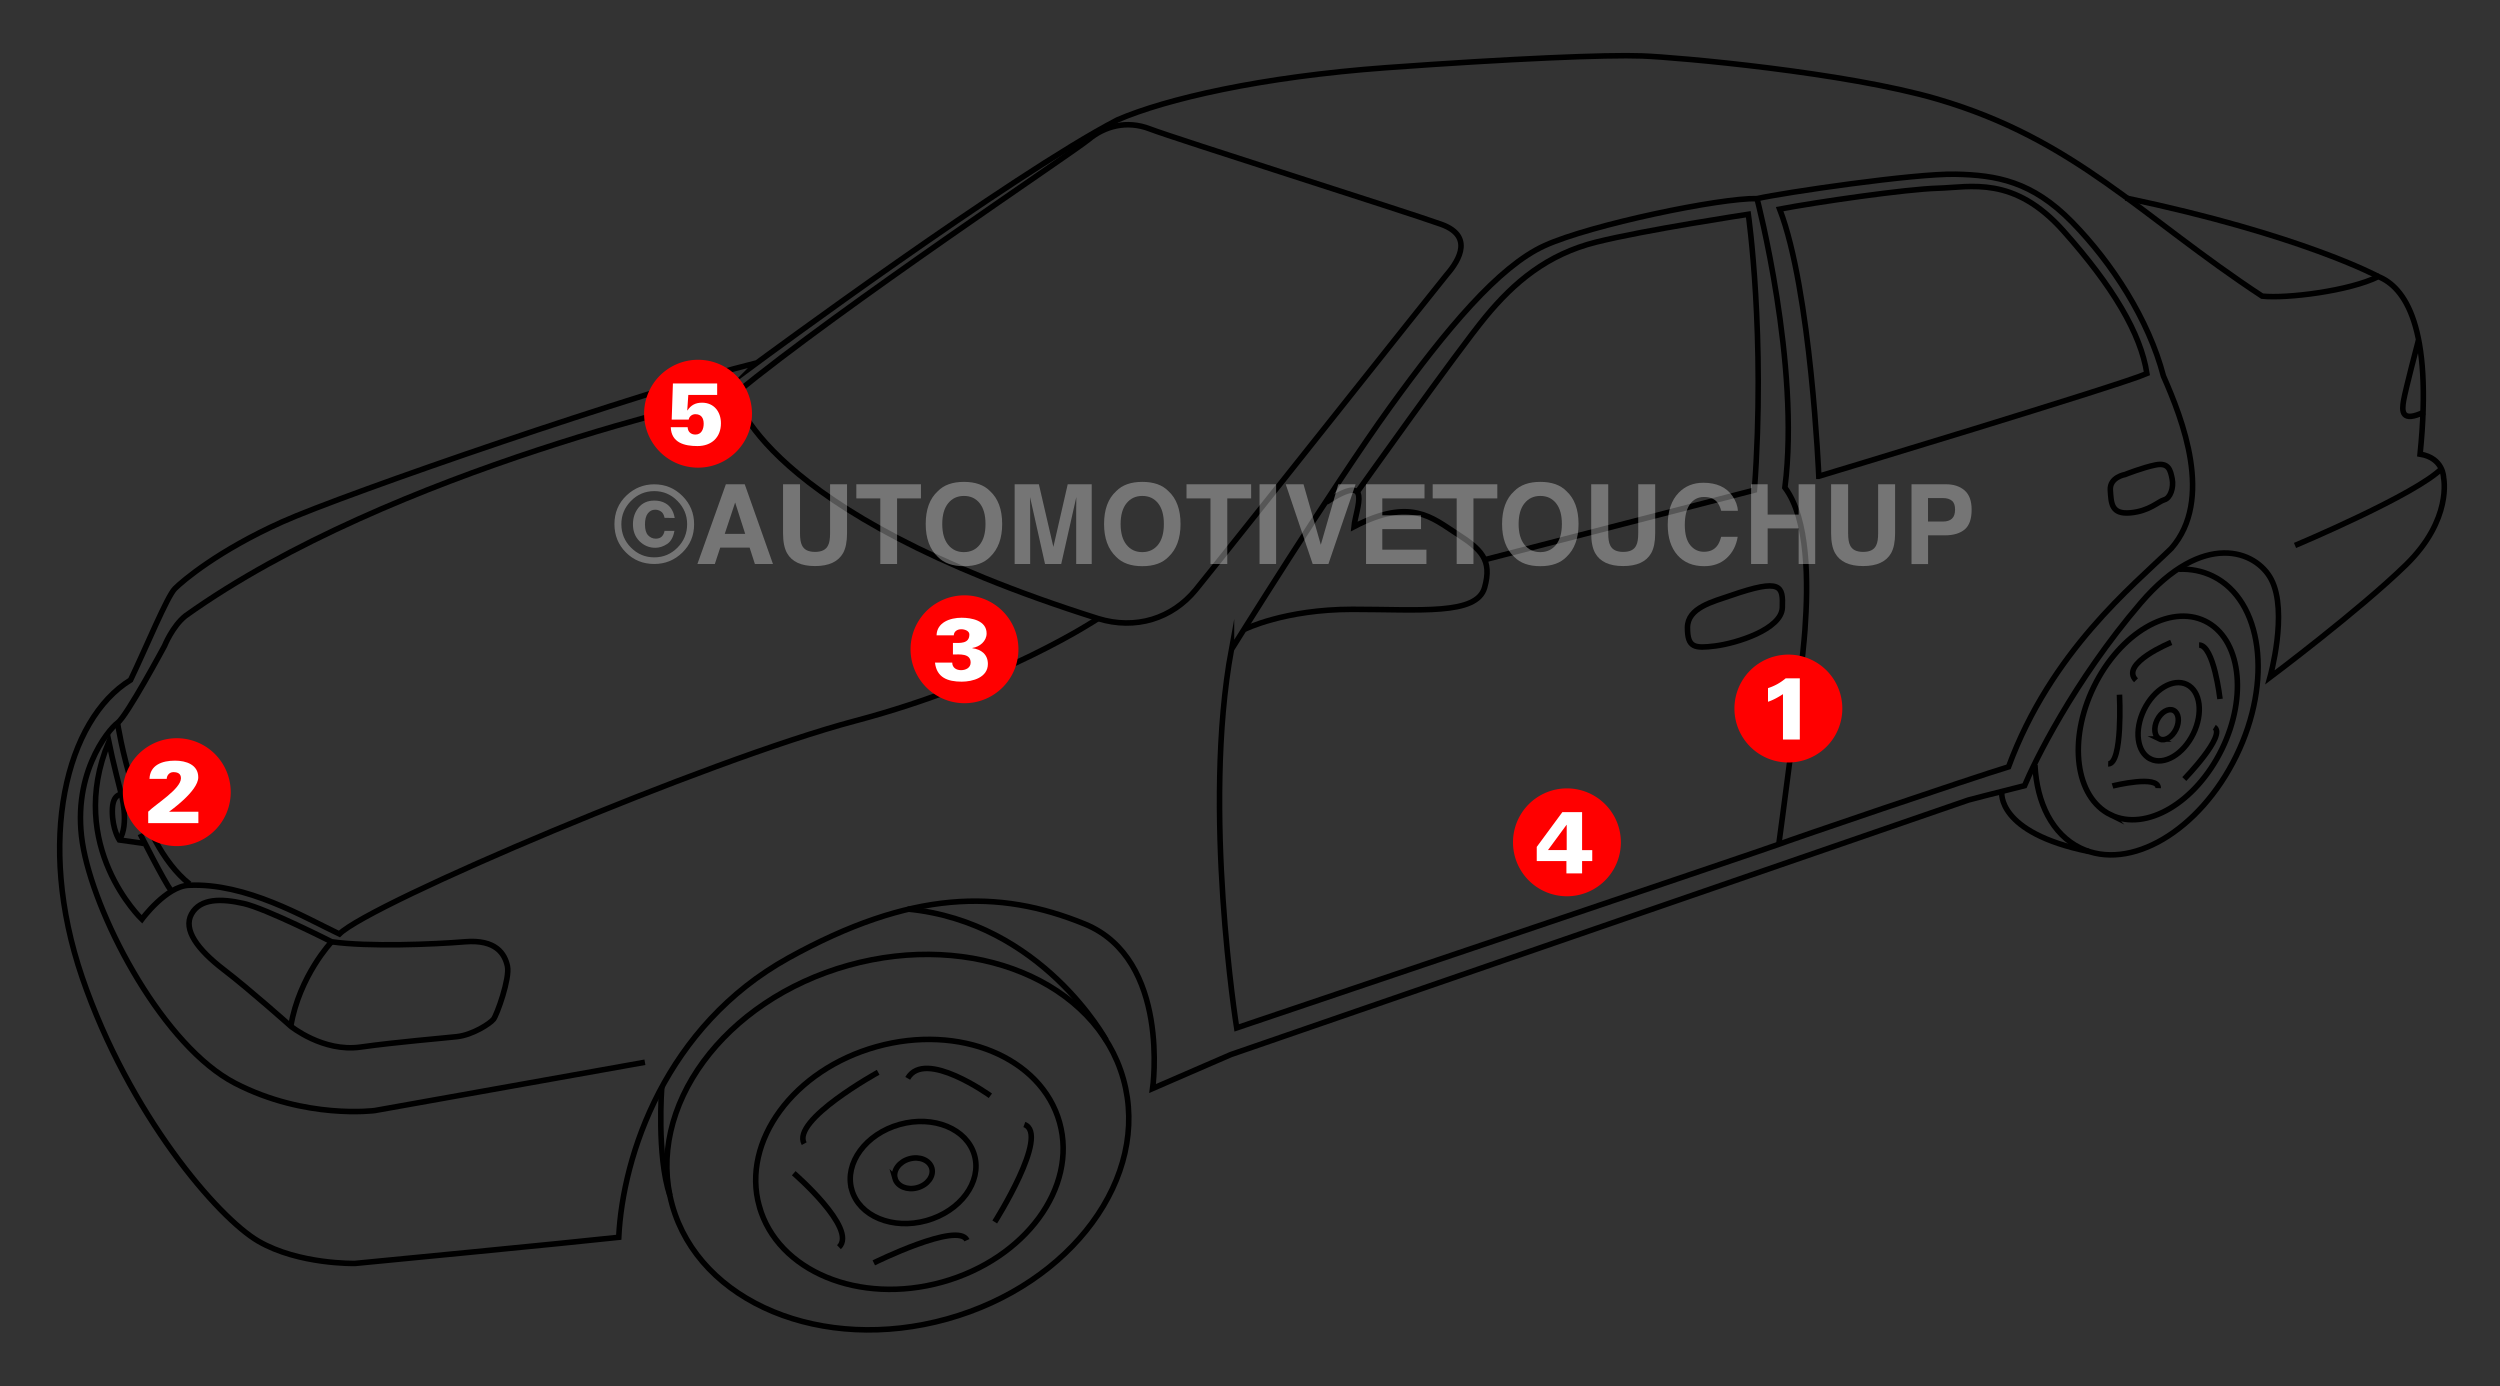 <svg xmlns="http://www.w3.org/2000/svg" width="404" height="224" viewBox="0 0 404 224"><rect x="0" y="0" width="404" height="224" fill="#333333" stroke="none"/><g><g><g><path fill="none" stroke="#000" stroke-miterlimit="20" stroke-width=".9" d="M118.772 63.667v0s3.8 18.98 58.642 36.282c6.117 1.896 12.019 0 15.819-4.644 3.8-4.644 39.238-49.362 40.495-50.835 1.267-1.473 5.067-6.118-.844-8.229-5.902-2.11-43.245-13.924-47.035-15.397-3.8-1.473-7.384-.422-9.918 1.69-2.524 2.11-39.65 26.796-57.159 41.133z"/></g><g><path fill="none" stroke="#000" stroke-miterlimit="20" stroke-width=".9" d="M122.356 58.61v0s41.134-30.372 58.22-39.239c7.806-3.378 23.203-6.962 43.45-8.435 20.249-1.473 35.645-2.11 41.34-1.895 5.696.206 32.934 2.646 47.674 6.962 22.359 6.54 32.905 18.981 52.524 31.854 4.006.422 14.13-.844 18.775-3.162 4.222 1.689 8.857 8.013 6.746 28.692 3.8.629 3.8 3.8 3.8 3.8v0s1.473 6.746-6.118 14.13c-7.59 7.385-21.936 18.137-21.936 18.137v0s2.955-10.546.206-15.82c-2.42-4.643-10.968-8.012-21.092 3.8-10.875 12.696-17.292 25.944-18.775 29.528-5.066 1.267-9.073 2.318-9.073 2.318v0L198.92 170.413v0l-12.657 5.489v0s2.955-20.886-10.969-26.581-28.054-5.489-47.88 5.489c-19.825 10.978-26.787 31.854-27.425 45.14-7.59.844-42.607 4.222-42.607 4.222v0s-9.073.206-15.612-3.584c-6.54-3.79-20.886-20.464-28.477-42.607-7.59-22.143-2.533-41.762 7.807-48.095 2.533-5.273 5.901-13.502 7.168-14.769C29.534 93.851 35.23 89 45.56 84.355c10.359-4.653 58.238-21.11 76.797-25.746z"/></g><g><path fill="none" stroke="#000" stroke-miterlimit="20" stroke-width=".9" d="M118.819 63.817v0s-55.526 11.869-88.854 35.71c-2.11 1.69-3.377 4.851-3.377 4.851v0s-6.118 11.39-7.591 12.441c-1.473 1.051-7.806 8.651-5.489 20.464 2.318 11.813 13.08 31.854 24.47 37.756 11.39 5.902 22.575 4.428 22.575 4.428v0l43.667-7.806v0"/></g><g><path fill="none" stroke="#000" stroke-miterlimit="20" stroke-width=".9" d="M177.339 100.025v0s-15.19 10.123-39.098 16.457c-23.907 6.333-78.467 29.527-83.393 34.453-5.63-2.674-15.05-8.294-24.33-7.872-3.658.14-7.59 5.489-7.59 5.489v0s-12.375-11.813-5.348-28.693c.563 2.815 1.97 8.295 1.97 8.295v0"/></g><g><path fill="none" stroke="#000" stroke-miterlimit="20" stroke-width=".9" d="M22.656 134.76s3.8 7.59 5.067 9.279"/></g><g><path fill="none" stroke="#000" stroke-miterlimit="20" stroke-width=".9" d="M23.22 136.298v0l-3.942-.563v0s-1.125-1.689-1.125-4.645c0-2.955 1.407-2.955 3.237-2.814"/></g><g><path fill="none" stroke="#000" stroke-miterlimit="20" stroke-width=".9" d="M19.56 128.144s1.407 5.067-.282 7.59"/></g><g><path fill="none" stroke="#000" stroke-miterlimit="20" stroke-width=".9" d="M53.59 152.192v0s-10.545-5.348-14.204-6.183c-3.66-.835-7.028-.845-8.435 1.689-1.408 2.533.985 5.76 5.207 8.998 4.222 3.237 10.827 9.138 10.827 9.138v0s5.208 4.223 11.25 3.378c6.043-.844 13.08-1.407 15.613-1.689 2.533-.281 5.348-2.11 5.902-2.814.553-.704 2.674-6.606 2.252-8.576-.423-1.97-1.83-4.363-6.887-3.94-5.058.421-15.613.844-21.524 0z"/></g><g><path fill="none" stroke="#000" stroke-miterlimit="20" stroke-width=".9" d="M53.59 152.192s-5.207 5.489-6.605 13.642"/></g><g><path fill="none" stroke="#000" stroke-miterlimit="20" stroke-width=".9" d="M141.91 173.284s-14.065 7.732-11.954 11.532"/></g><g><path fill="none" stroke="#000" stroke-miterlimit="20" stroke-width=".9" d="M128.267 189.591s10.406 8.998 7.31 11.954"/></g><g><path fill="none" stroke="#000" stroke-miterlimit="20" stroke-width=".9" d="M141.206 204.078s13.642-6.746 15.05-3.66"/></g><g><path fill="none" stroke="#000" stroke-miterlimit="20" stroke-width=".9" d="M160.75 197.473s8.998-14.206 4.785-15.754"/></g><g><path fill="none" stroke="#000" stroke-miterlimit="20" stroke-width=".9" d="M160.046 177.075s-10.593-7.656-13.36-2.815"/></g><g><path fill="none" stroke="#000" stroke-miterlimit="20" stroke-width=".9" d="M178.746 168.077S168.435 149.01 146.64 146.9"/></g><g><path fill="none" stroke="#000" stroke-miterlimit="20" stroke-width=".9" d="M106.95 175.592s-.863 11.119 1.304 17.612"/></g><g><path fill="none" stroke="#000" stroke-miterlimit="20" stroke-width=".9" d="M370.875 88.146s19.722-8.285 23.775-12.507"/></g><g><path fill="none" stroke="#000" stroke-miterlimit="20" stroke-width=".9" d="M350.87 103.815s-8.387 3.425-5.694 6.118"/></g><g><path fill="none" stroke="#000" stroke-miterlimit="20" stroke-width=".9" d="M342.51 112.26s.564 11.25-1.829 11.184"/></g><g><path fill="none" stroke="#000" stroke-miterlimit="20" stroke-width=".9" d="M341.385 127.018c.206-.065 7.45-1.83 7.384.348"/></g><g><path fill="none" stroke="#000" stroke-miterlimit="20" stroke-width=".9" d="M352.982 125.892s6.887-7.102 4.85-8.369"/></g><g><path fill="none" stroke="#000" stroke-miterlimit="20" stroke-width=".9" d="M323.492 127.975s-.929 6.55 14.018 9.618"/></g><g><path fill="none" stroke="#000" stroke-miterlimit="20" stroke-width=".9" d="M199.003 104.941s16.457-26.44 25.596-39.097c9.139-12.658 17.574-22.782 25.033-26.16 7.45-3.377 28.41-7.73 34.312-7.59 4.363-.985 25.455-4.081 32.06-3.94 6.606.14 12.377 1.125 18.841 7.73 6.465 6.606 12.376 15.754 14.769 24.893 3.096 7.027 8.153 19.966 1.266 27.848-6.183 6.042-19.403 16.598-26.3 35.297-6.042 1.83-35.72 11.954-37.127 12.517-1.407.563-87.605 29.668-87.605 29.668v0s-5.63-35.289-.845-61.166z"/></g><g><path fill="none" stroke="#000" stroke-miterlimit="20" stroke-width=".9" d="M201.105 101.704v0s6.465-3.237 17.433-3.237 20.107.985 21.374-3.519c1.266-4.503-.563-6.183-4.504-8.716-3.94-2.533-7.45-5.902-16.598-1.126.281-2.955 3.237-8.998-4.504-3.94"/></g><g><path fill="none" stroke="#000" stroke-miterlimit="20" stroke-width=".9" d="M279.722 96.225c-2.9 1.003-7.027 1.97-7.027 5.207s1.125 3.378 4.503 2.955c3.378-.422 10.687-2.674 10.828-6.183.131-3.528-.15-4.794-8.304-1.98z"/></g><g><path fill="none" stroke="#000" stroke-miterlimit="20" stroke-width=".9" d="M390.813 55.025v0s-2.111 8.013-2.393 9.702c-.281 1.689-.422 3.66 3.378 1.83"/></g><g><g><path fill="none" stroke="#000" stroke-miterlimit="20" stroke-width=".9" d="M219.251 79.627v0s16.176-22.781 20.81-28.411c4.636-5.63 9.984-10.115 17.856-12.085 7.872-1.97 24.61-4.504 24.61-4.504v0s2.815 19.544.986 44.577c-8.717 2.252-43.592 11.25-43.592 11.25v0"/></g><g><path fill="none" stroke="#000" stroke-miterlimit="20" stroke-width=".9" d="M283.935 32.103v0s7.028 26.863 4.504 46.689c3.8 5.066 3.8 15.33 3.237 23.062-.563 7.731-4.223 34.594-4.223 34.594v0"/></g><g><path fill="none" stroke="#000" stroke-miterlimit="20" stroke-width=".9" d="M293.918 76.962v0s-1.267-30.09-6.324-43.17c5.902-1.126 20.389-3.237 25.596-3.377 5.207-.141 12.235-2.111 20.248 6.886 8.013 8.998 12.516 16.598 13.501 23.063-4.081 1.83-53.02 16.598-53.02 16.598v0z"/></g><g><path fill="none" stroke="#000" stroke-miterlimit="20" stroke-width=".9" d="M343.42 76.68v0s-2.532.423-2.392 2.534c.141 2.11.141 3.94 3.237 3.659 3.097-.281 4.504-1.83 5.49-2.111.984-.282 1.547-1.97 1.266-3.378-.282-1.407-.563-2.674-2.674-2.252-2.111.423-4.926 1.548-4.926 1.548z"/></g><g><path fill="none" stroke="#000" stroke-miterlimit="20" stroke-width=".9" d="M384.339 44.686s-12.46-6.756-40.871-12.704"/></g></g><g><path fill="none" stroke="#000" stroke-miterlimit="20" stroke-width=".9" d="M358.752 112.954s-.985-8.717-3.378-8.717"/></g><g><path fill="none" stroke="#000" stroke-miterlimit="20" stroke-width=".9" d="M18.997 116.829s2.805 19.056 11.644 26.027"/></g><g transform="rotate(-15.582 145 184.5)"><path fill="none" stroke="#000" stroke-miterlimit="20" stroke-width=".9" d="M107.219 184.59c0-16.385 16.945-29.667 37.847-29.667 20.903 0 37.848 13.282 37.848 29.667 0 16.384-16.945 29.666-37.848 29.666-20.902 0-37.847-13.282-37.847-29.666z"/></g><g transform="rotate(-15.582 147 188)"><path fill="none" stroke="#000" stroke-miterlimit="20" stroke-width=".9" d="M121.731 188.147c0-10.907 11.279-19.75 25.192-19.75 13.912 0 25.19 8.843 25.19 19.75 0 10.908-11.278 19.75-25.19 19.75-13.913 0-25.191-8.842-25.191-19.75z"/></g><g transform="rotate(-15.582 147.5 190)"><path fill="none" stroke="#000" stroke-miterlimit="20" stroke-width=".9" d="M144.625 189.645c0-1.337 1.382-2.42 3.086-2.42 1.705 0 3.087 1.083 3.087 2.42s-1.382 2.42-3.087 2.42c-1.704 0-3.086-1.083-3.086-2.42z"/></g><g transform="rotate(-15.582 147.5 189.5)"><path fill="none" stroke="#000" stroke-miterlimit="20" stroke-width=".9" d="M137.26 189.496c0-4.456 4.612-8.068 10.301-8.068 5.69 0 10.302 3.612 10.302 8.068 0 4.457-4.612 8.069-10.302 8.069-5.69 0-10.301-3.612-10.301-8.069z"/></g><g><path fill="none" stroke="#000" stroke-miterlimit="20" stroke-width=".9" d="M352.128 91.984c1.905-.066 3.744.281 5.442 1.107 8.022 3.912 9.74 16.917 3.819 29.048-5.911 12.132-17.208 18.803-25.23 14.89-4.494-2.195-7.009-7.243-7.31-13.398"/></g><g transform="rotate(-64.024 348.5 116)"><path fill="none" stroke="#000" stroke-miterlimit="20" stroke-width=".9" d="M331.16 116.2c0-6.358 7.796-11.513 17.414-11.513 9.618 0 17.415 5.155 17.415 11.513s-7.797 11.513-17.415 11.513c-9.618 0-17.414-5.155-17.414-11.513z"/></g><g transform="rotate(-64.024 350.5 116.5)"><path fill="none" stroke="#000" stroke-miterlimit="20" stroke-width=".9" d="M343.664 116.52c0-2.446 3-4.43 6.7-4.43s6.699 1.984 6.699 4.43c0 2.445-3 4.428-6.7 4.428s-6.699-1.983-6.699-4.428z"/></g><g transform="rotate(-64.024 350.5 117)"><path fill="none" stroke="#000" stroke-miterlimit="20" stroke-width=".9" d="M347.664 116.706c0-.938 1.151-1.699 2.571-1.699 1.42 0 2.571.76 2.571 1.699 0 .938-1.151 1.698-2.57 1.698-1.42 0-2.572-.76-2.572-1.698z"/></g><g opacity=".63"><g opacity=".63"><path fill="#d9d9d9" d="M107.804 87.912c.61-.404 1.004-1.117 1.182-2.121h-1.595c-.066.366-.206.666-.432.9-.225.235-.553.357-.994.357-.479 0-.892-.187-1.23-.544-.337-.356-.506-.938-.506-1.736 0-.807.15-1.407.46-1.801.31-.404.703-.6 1.191-.6.32 0 .61.084.882.253.32.178.526.535.629 1.06l1.642.028c-.197-1.135-.704-1.933-1.52-2.393-.497-.281-1.088-.422-1.773-.422-1.08 0-1.914.376-2.534 1.117-.61.75-.92 1.651-.92 2.711 0 1.136.357 2.046 1.07 2.75.723.703 1.567 1.05 2.543 1.05.657 0 1.286-.206 1.905-.61zm-5.855-6.944c1.042-1.07 2.308-1.604 3.79-1.604 1.455 0 2.712.535 3.754 1.604 1.032 1.06 1.548 2.3 1.548 3.735 0 1.473-.516 2.74-1.558 3.79-1.041 1.051-2.29 1.577-3.753 1.577s-2.711-.526-3.753-1.567c-1.041-1.042-1.567-2.309-1.567-3.8 0-1.445.516-2.684 1.539-3.735zm8.294 8.35c1.286-1.247 1.933-2.786 1.924-4.615 0-1.774-.629-3.294-1.886-4.551-1.257-1.257-2.777-1.886-4.55-1.886-1.69 0-3.172.582-4.43 1.745-1.341 1.248-2.007 2.806-2.007 4.692 0 1.81.619 3.34 1.858 4.578 1.238 1.239 2.767 1.858 4.578 1.858 1.755 0 3.256-.61 4.513-1.82z"/></g><g opacity=".63"><path fill="#d9d9d9" d="M118.8 81.203l1.623 5.067h-3.302zm-6.098 9.936h2.814l.873-2.646h4.748l.853 2.646h2.918l-4.56-12.882H117.3z"/></g><g opacity=".63"><path fill="#d9d9d9" d="M126.541 78.257h2.74v7.91c0 .881.103 1.529.31 1.942.328.722 1.031 1.079 2.12 1.079 1.088 0 1.792-.357 2.12-1.08.207-.403.31-1.05.31-1.942v-7.91h2.74v7.92c0 1.37-.216 2.44-.638 3.2-.789 1.397-2.3 2.1-4.532 2.1-2.233 0-3.744-.693-4.532-2.1-.422-.76-.638-1.83-.638-3.2z"/></g><g opacity=".63"><path fill="#d9d9d9" d="M148.825 78.257v2.28h-3.856v10.602h-2.712V80.537h-3.875v-2.28z"/></g><g opacity=".63"><path fill="#d9d9d9" d="M158.32 88.033c-.629.789-1.473 1.183-2.543 1.192-1.07 0-1.914-.394-2.552-1.182-.638-.788-.957-1.905-.957-3.36 0-1.453.32-2.57.957-3.358.638-.788 1.483-1.182 2.552-1.182 1.07 0 1.914.394 2.543 1.182.629.788.938 1.905.938 3.35 0 1.454-.31 2.57-.938 3.358zm3.631-3.35c0-2.354-.657-4.128-1.952-5.31-.975-1.004-2.383-1.501-4.222-1.501-1.839 0-3.246.497-4.222 1.501-1.304 1.182-1.96 2.956-1.96 5.31 0 2.309.656 4.082 1.96 5.311.976 1.004 2.383 1.502 4.222 1.502 1.84 0 3.247-.498 4.223-1.502 1.294-1.229 1.951-3.002 1.951-5.31z"/></g><g opacity=".63"><path fill="#d9d9d9" d="M172.544 78.257h3.875v12.882h-2.505v-8.716c0-.254 0-.6.01-1.051.009-.45.009-.798.009-1.042l-2.44 10.81h-2.618l-2.42-10.81c0 .244 0 .591.01 1.042.008.45.008.807.008 1.05v8.717h-2.505V78.257h3.913l2.346 10.124z"/></g><g opacity=".63"><path fill="#d9d9d9" d="M187.144 88.033c-.63.789-1.474 1.183-2.543 1.192-1.07 0-1.914-.394-2.552-1.182-.638-.788-.957-1.905-.957-3.36 0-1.453.319-2.57.957-3.358.638-.788 1.482-1.182 2.552-1.182s1.914.394 2.543 1.182c.628.788.938 1.905.938 3.35 0 1.454-.31 2.57-.938 3.358zm3.63-3.35c0-2.354-.656-4.128-1.951-5.31-.976-1.004-2.383-1.501-4.222-1.501-1.84 0-3.247.497-4.222 1.501-1.305 1.182-1.961 2.956-1.961 5.31 0 2.309.656 4.082 1.96 5.311.976 1.004 2.384 1.502 4.223 1.502s3.246-.498 4.222-1.502c1.304-1.229 1.952-3.002 1.952-5.31z"/></g><g opacity=".63"><path fill="#d9d9d9" d="M202.184 78.257v2.28h-3.856v10.602h-2.712V80.537h-3.875v-2.28z"/></g><g opacity=".63"><path fill="#d9d9d9" d="M206.218 91.14h-2.674V78.256h2.674z"/></g><g opacity=".63"><path fill="#d9d9d9" d="M216.267 78.257h2.796l-4.39 12.882h-2.543l-4.354-12.882h2.871l2.796 9.776z"/></g><g opacity=".63"><path fill="#d9d9d9" d="M230.191 80.537h-6.812v2.74h6.259v2.233h-6.259v3.312h7.131v2.317h-9.758V78.257h9.448v2.28z"/></g><g opacity=".63"><path fill="#d9d9d9" d="M241.966 78.257v2.28h-3.856v10.602h-2.712V80.537h-3.875v-2.28z"/></g><g opacity=".63"><path fill="#d9d9d9" d="M251.462 88.033c-.63.789-1.473 1.183-2.543 1.192-1.07 0-1.914-.394-2.552-1.182-.638-.788-.957-1.905-.957-3.36 0-1.453.319-2.57.957-3.358.638-.788 1.482-1.182 2.552-1.182s1.914.394 2.543 1.182c.628.788.938 1.905.938 3.35 0 1.454-.31 2.57-.938 3.358zm3.63-3.35c0-2.354-.656-4.128-1.95-5.31-.977-1.004-2.384-1.501-4.223-1.501-1.84 0-3.246.497-4.222 1.501-1.304 1.182-1.961 2.956-1.961 5.31 0 2.309.657 4.082 1.96 5.311.977 1.004 2.384 1.502 4.223 1.502s3.246-.498 4.222-1.502c1.304-1.229 1.952-3.002 1.952-5.31z"/></g><g opacity=".63"><path fill="#d9d9d9" d="M257.147 78.257h2.74v7.91c0 .881.103 1.529.31 1.942.328.722 1.032 1.079 2.12 1.079 1.089 0 1.792-.357 2.111-1.08.207-.403.31-1.05.31-1.942v-7.91h2.74v7.92c0 1.37-.216 2.44-.638 3.2-.788 1.397-2.299 2.1-4.532 2.1-2.224 0-3.744-.693-4.532-2.1-.422-.76-.638-1.83-.638-3.2v-7.92z"/></g><g opacity=".63"><path fill="#d9d9d9" d="M271.297 79.608c1.041-1.06 2.355-1.595 3.959-1.595 2.14 0 3.716.713 4.7 2.13.545.797.845 1.595.883 2.402h-2.693c-.169-.62-.394-1.08-.657-1.398-.478-.563-1.192-.835-2.13-.835-.957 0-1.717.394-2.27 1.182-.554.788-.826 1.904-.826 3.35 0 1.444.29 2.523.873 3.246.581.722 1.322 1.079 2.223 1.079.92 0 1.623-.31 2.111-.93.272-.327.488-.825.666-1.49h2.675c-.235 1.406-.817 2.542-1.764 3.424-.948.882-2.168 1.323-3.64 1.323-1.83 0-3.275-.591-4.326-1.783-1.051-1.192-1.577-2.834-1.577-4.907.01-2.252.6-3.978 1.793-5.198z"/></g><g opacity=".63"><path fill="#d9d9d9" d="M282.978 91.14V78.256h2.674v4.907h5.01v-4.907h2.674v12.882h-2.674v-5.751h-5.01v5.751z"/></g><g opacity=".63"><path fill="#d9d9d9" d="M295.917 78.257h2.74v7.91c0 .881.103 1.529.309 1.942.328.722 1.032 1.079 2.12 1.079 1.089 0 1.793-.357 2.112-1.08.206-.403.31-1.05.31-1.942v-7.91h2.739v7.92c0 1.37-.216 2.44-.638 3.2-.788 1.397-2.299 2.1-4.532 2.1-2.224 0-3.744-.693-4.532-2.1-.422-.76-.638-1.83-.638-3.2v-7.92z"/></g><g opacity=".63"><path fill="#d9d9d9" d="M315.433 80.921c.347.291.516.77.506 1.436 0 .666-.169 1.154-.506 1.464-.348.31-.826.46-1.436.46h-2.43V80.49h2.43c.62 0 1.098.15 1.436.431zm2.054 4.645c.75-.629 1.136-1.708 1.126-3.228 0-1.398-.375-2.42-1.135-3.087-.76-.666-1.773-.994-3.05-.994h-5.526v12.892h2.674v-4.636h2.684c1.398 0 2.477-.319 3.227-.947z"/></g></g><g><path fill="red" d="M280.285 114.502a8.716 8.716 0 1 1 17.433 0 8.716 8.716 0 0 1-17.433 0z"/></g><g><g><path fill="#fff" d="M290.85 109.614v9.898h-2.721v-7.337c-.76.488-1.558.948-2.42 1.23v-2.206a8.255 8.255 0 0 0 2.861-1.585h2.28z"/></g></g><g><path fill="red" d="M19.85 128.013a8.716 8.716 0 1 1 17.434 0 8.716 8.716 0 0 1-17.433 0z"/></g><g><g><path fill="#fff" d="M32.058 131.166v1.857H23.95v-1.857c1.248-1.248 5.292-3.678 5.292-5.405 0-.704-.47-.985-1.23-.985-.647 0-1.06.544-1.069 1.088h-2.787c.085-2.233 2.036-2.946 4.12-2.946 1.8 0 3.762.657 3.762 2.693 0 2.27-4.673 5.508-4.691 5.536v.028h4.71z"/></g></g><g><path fill="red" d="M147.145 104.922a8.716 8.716 0 1 1 17.433 0 8.716 8.716 0 0 1-17.433 0z"/></g><g><g><path fill="#fff" d="M153.995 103.9c1.126 0 2.655.168 2.655-1.37 0-.573-.741-.845-1.314-.845-.685 0-1.2.404-1.2.985h-2.787c.047-2.073 2.158-2.843 4.044-2.843 1.632 0 4.044.46 4.044 2.534 0 1.257-1.117 2.177-2.3 2.345v.047c1.446.188 2.506 1.014 2.506 2.543 0 2.186-2.458 2.862-4.232 2.862-2.242 0-4.044-.648-4.316-3.078h2.787c0 .413.169.713.432.92.253.197.619.3.985.3.741 0 1.557-.357 1.557-1.23 0-1.529-1.82-1.303-2.861-1.303V103.9z"/></g></g><g><path fill="red" d="M244.5 136.12a8.716 8.716 0 1 1 17.433 0 8.716 8.716 0 0 1-17.433 0z"/></g><g><g><path fill="#fff" d="M253.179 137.367h-3.022l2.993-4.072h.029zm-.047 3.772h2.533v-1.989h1.642v-1.773h-1.642v-6.136h-3.19l-4.138 5.62v2.29h4.795z"/></g></g><g><path fill="red" d="M104.088 66.857a8.716 8.716 0 1 1 17.433 0 8.716 8.716 0 0 1-17.433 0z"/></g><g><g><path fill="#fff" d="M111.125 69.034c.019.76.544 1.191 1.258 1.191.985 0 1.332-.9 1.332-1.745 0-.92-.385-1.548-1.36-1.548-.498 0-.986.356-1.06.872h-2.75l.197-5.836h7.15v1.858h-4.664l-.168 2.477.028.028c.572-.872 1.313-1.257 2.364-1.257 1.933 0 3.05 1.473 3.05 3.322 0 2.298-1.53 3.687-3.791 3.687-2.092 0-4.232-.525-4.316-3.05z"/></g></g></g></g></svg>